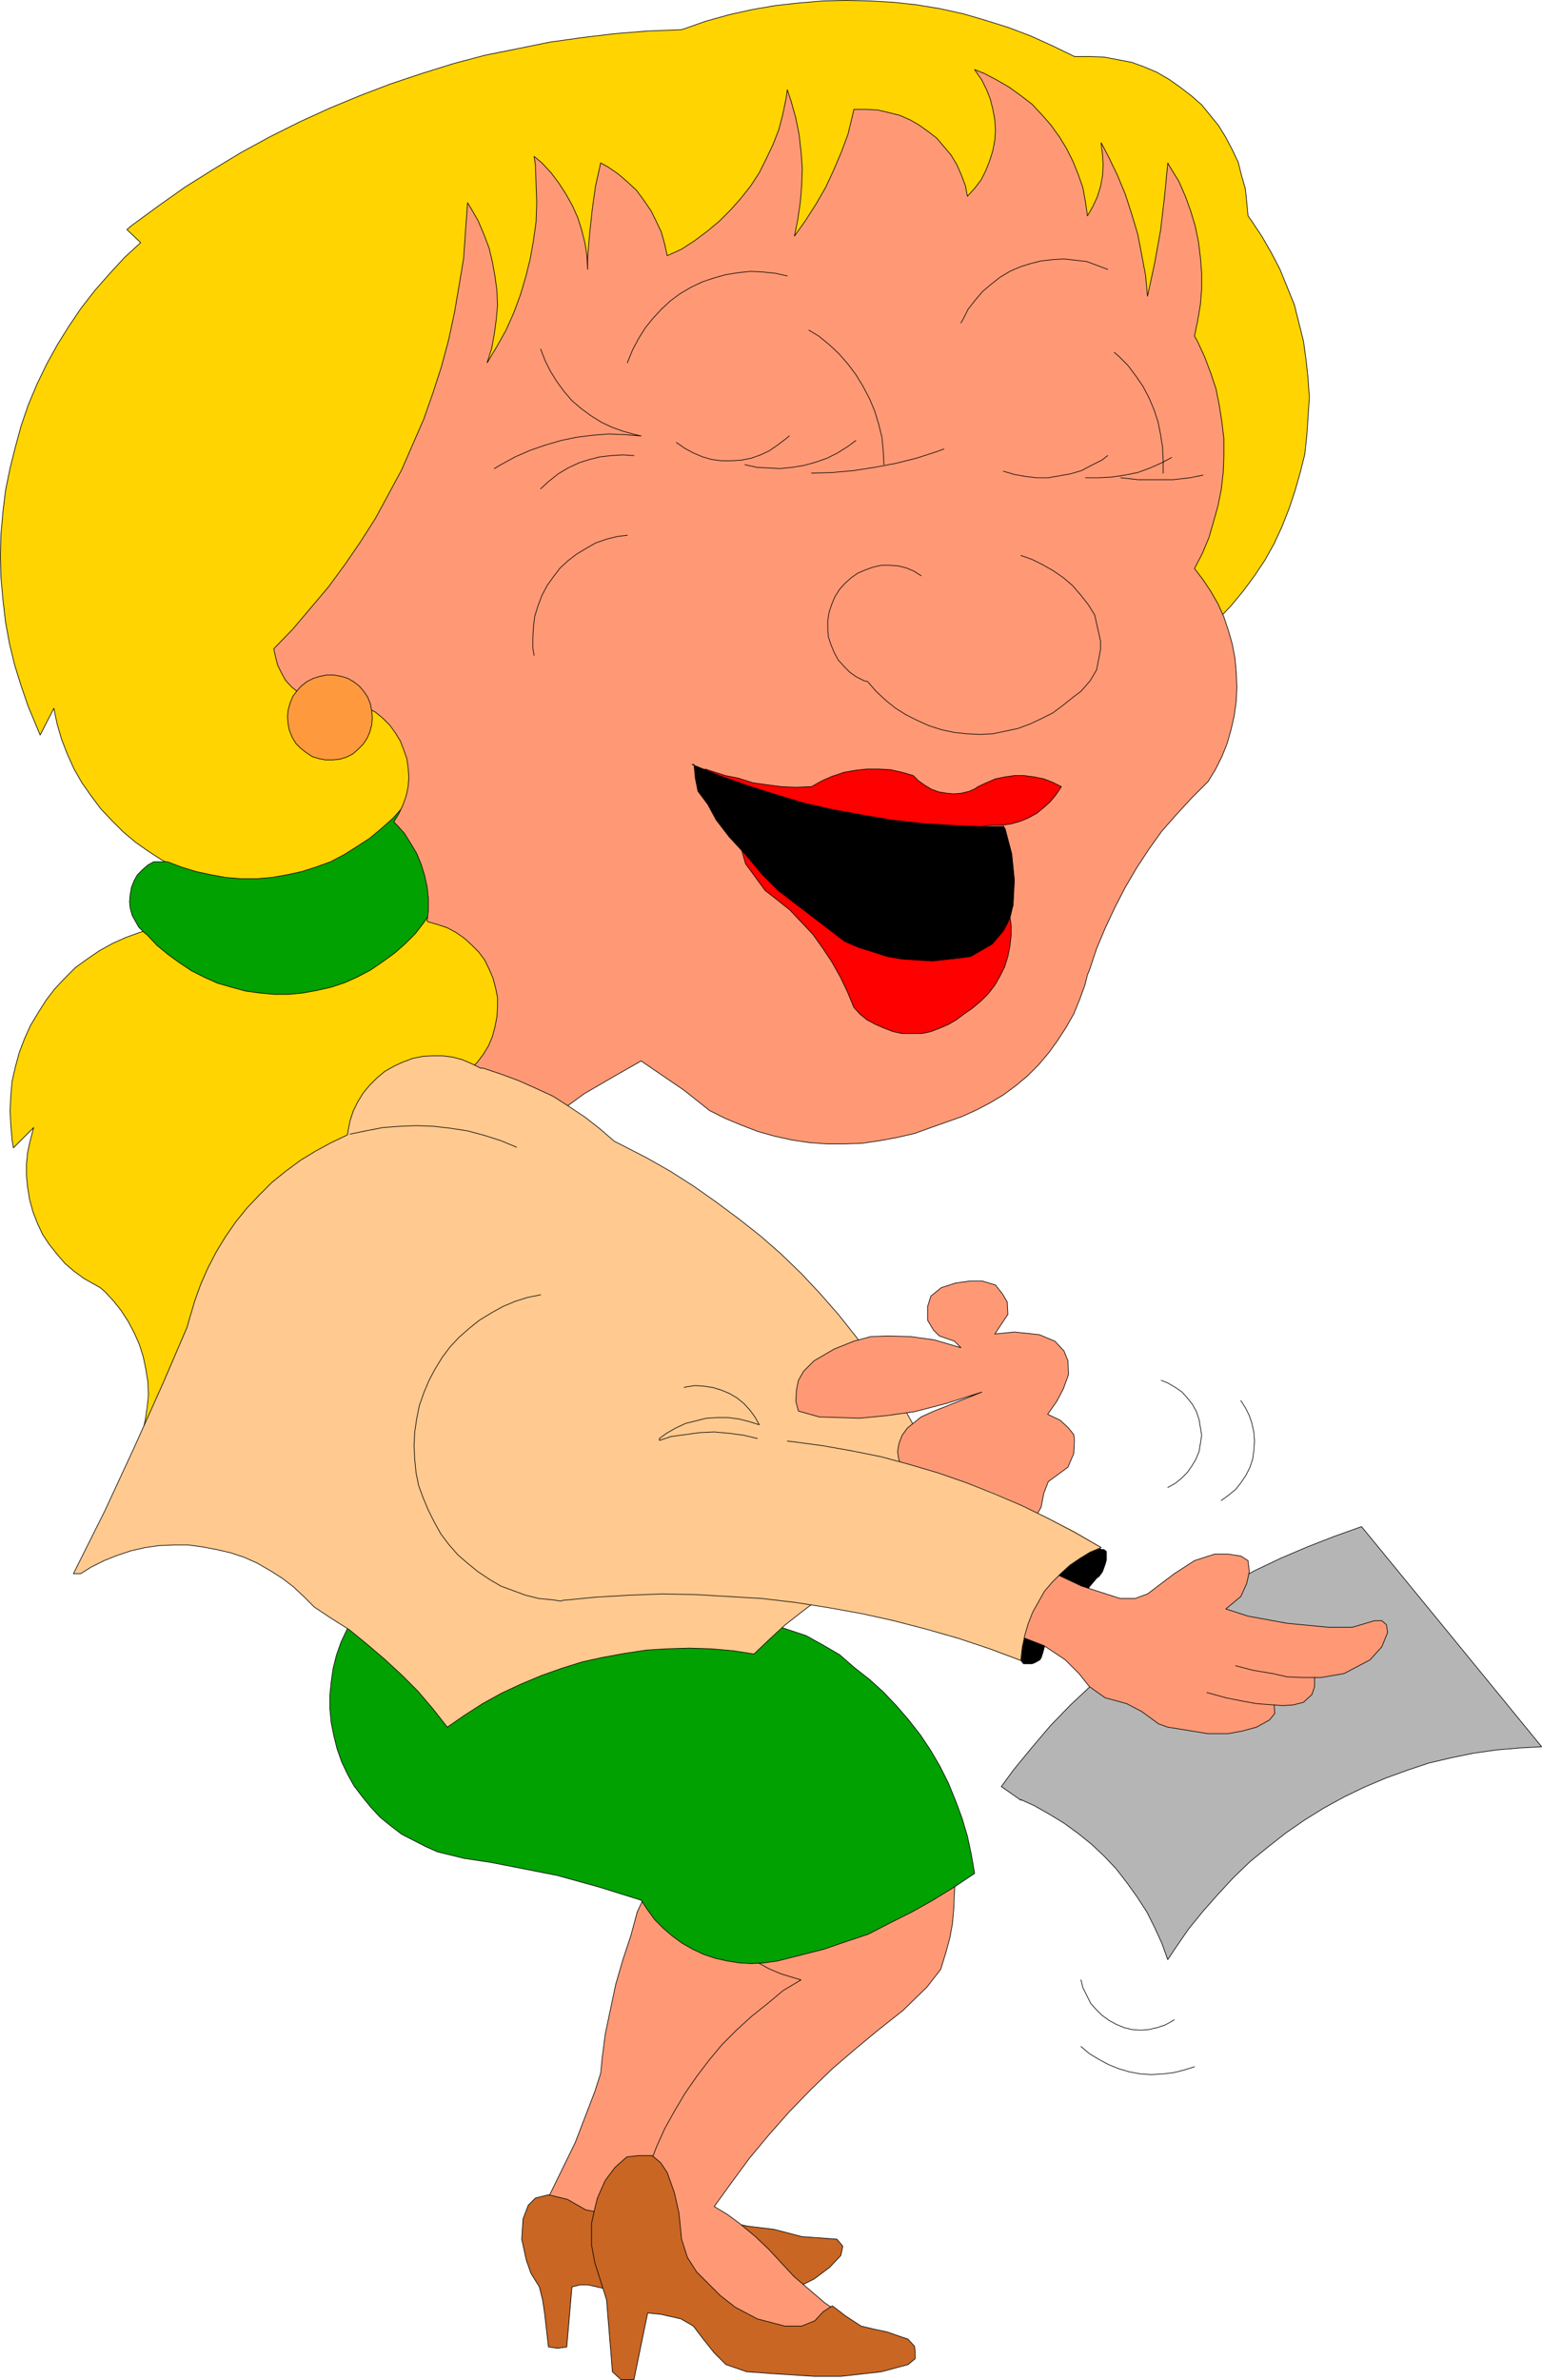 <?xml version="1.0" encoding="UTF-8" standalone="no"?>
<svg
   version="1.0"
   width="101.012mm"
   height="155.797mm"
   id="svg57"
   sodipodi:docname="Laughing 1.wmf"
   xmlns:inkscape="http://www.inkscape.org/namespaces/inkscape"
   xmlns:sodipodi="http://sodipodi.sourceforge.net/DTD/sodipodi-0.dtd"
   xmlns="http://www.w3.org/2000/svg"
   xmlns:svg="http://www.w3.org/2000/svg">
  <sodipodi:namedview
     id="namedview57"
     pagecolor="#ffffff"
     bordercolor="#000000"
     borderopacity="0.25"
     inkscape:showpageshadow="2"
     inkscape:pageopacity="0.0"
     inkscape:pagecheckerboard="0"
     inkscape:deskcolor="#d1d1d1"
     inkscape:document-units="mm" />
  <defs
     id="defs1">
    <pattern
       id="WMFhbasepattern"
       patternUnits="userSpaceOnUse"
       width="6"
       height="6"
       x="0"
       y="0" />
  </defs>
  <path
     style="fill:#ffd400;fill-opacity:1;fill-rule:evenodd;stroke:none"
     d="m 48.065,349.926 67.695,-74.17 64.464,-93.884 110.51,-19.714 3.878,-2.747 3.554,-3.07 3.393,-3.07 3.231,-3.393 3.07,-3.717 2.747,-3.717 2.585,-3.878 2.262,-4.04 1.939,-4.201 1.777,-4.525 1.454,-4.363 1.293,-4.525 1.131,-4.525 0.485,-4.525 0.323,-4.686 0.323,-4.848 -0.323,-4.686 -0.485,-4.525 -0.646,-4.686 -1.131,-4.525 -1.131,-4.525 -1.777,-4.363 -1.777,-4.363 -2.1,-4.04 -2.423,-4.201 -2.585,-3.878 -0.808,-1.131 -0.323,-3.393 -0.323,-3.232 -0.969,-3.393 -0.808,-3.232 -1.454,-3.07 -1.616,-3.07 -1.777,-2.909 -2.1,-2.585 -2.1,-2.585 -2.585,-2.262 -2.747,-2.101 -2.747,-1.939 -3.07,-1.778 -3.07,-1.293 -3.07,-1.131 -3.393,-0.646 -3.393,-0.646 -3.393,-0.162 h -3.393 -0.646 L 260.684,11.392 255.352,8.968 249.859,6.868 244.204,5.09 238.711,3.474 l -5.816,-1.293 -5.816,-0.97 -5.816,-0.646 -5.816,-0.323 -5.978,-0.162 -5.816,0.162 -5.816,0.485 -5.816,0.646 -5.655,0.97 -5.816,1.293 -5.816,1.616 -5.493,1.939 -0.646,0.162 -8.24,0.323 -8.078,0.646 -8.078,0.97 -8.078,1.131 -7.917,1.616 -8.078,1.616 -7.917,2.101 -7.755,2.424 -7.755,2.585 -7.594,2.909 -7.432,3.07 -7.432,3.393 -7.432,3.717 -7.109,3.878 -6.947,4.201 -6.947,4.363 -6.624,4.686 -6.624,4.848 -1.131,0.97 3.393,3.232 -4.039,3.717 -3.716,4.04 -3.554,4.04 -3.393,4.363 -3.07,4.525 -2.908,4.686 -2.585,4.686 -2.423,5.009 -2.1,5.009 -1.777,5.171 -1.454,5.332 -1.293,5.171 -1.131,5.494 -0.646,5.332 -0.485,5.494 -0.162,5.333 0.162,5.494 0.485,5.494 0.646,5.494 0.969,5.333 1.293,5.333 1.616,5.171 1.777,5.171 2.1,5.009 0.808,1.939 3.393,-6.625 0.808,3.878 1.131,3.878 1.454,3.717 1.616,3.555 1.939,3.393 2.262,3.232 2.423,3.232 2.747,2.909 2.747,2.747 3.07,2.585 3.231,2.262 3.231,2.101 3.554,1.939 3.716,1.454 0.808,0.323 -10.017,13.25 -3.393,0.97 -3.554,1.293 -3.231,1.454 -3.231,1.778 -3.07,2.101 -2.908,2.101 -2.585,2.585 -2.585,2.747 -2.1,2.747 -1.939,3.07 -1.939,3.232 -1.454,3.232 -1.293,3.393 -0.969,3.555 -0.808,3.555 -0.323,3.555 -0.162,3.717 0.162,3.555 0.323,3.717 0.323,1.939 5.008,-5.009 -0.808,3.07 -0.646,2.909 -0.323,2.909 v 3.07 l 0.323,3.07 0.485,2.909 0.808,2.909 1.131,2.909 1.293,2.747 1.616,2.424 1.939,2.424 1.939,2.262 2.262,1.939 2.423,1.778 2.585,1.454 1.454,0.808 1.131,0.97 2.1,2.262 1.939,2.424 1.777,2.747 1.454,2.747 1.293,2.909 0.969,3.07 0.646,3.07 0.485,3.07 0.162,3.232 -0.323,3.07 -0.485,3.232 -0.646,2.909 -1.131,3.07 -1.131,2.909 -1.616,2.747 z"
     id="path1" />
  <path
     style="fill:none;stroke:#000000;stroke-width:0.162px;stroke-linecap:round;stroke-linejoin:round;stroke-miterlimit:4;stroke-dasharray:none;stroke-opacity:1"
     d="m 48.065,349.926 67.695,-74.17 64.464,-93.884 110.51,-19.714 3.878,-2.747 3.554,-3.07 3.393,-3.07 3.231,-3.393 3.07,-3.717 2.747,-3.717 2.585,-3.878 2.262,-4.04 1.939,-4.201 1.777,-4.525 1.454,-4.363 1.293,-4.525 1.131,-4.525 0.485,-4.525 0.323,-4.686 0.323,-4.848 -0.323,-4.686 -0.485,-4.525 -0.646,-4.686 -1.131,-4.525 -1.131,-4.525 -1.777,-4.363 -1.777,-4.363 -2.1,-4.04 -2.423,-4.201 -2.585,-3.878 -0.808,-1.131 -0.323,-3.393 -0.323,-3.232 -0.969,-3.393 -0.808,-3.232 -1.454,-3.07 -1.616,-3.07 -1.777,-2.909 -2.1,-2.585 -2.1,-2.585 -2.585,-2.262 -2.747,-2.101 -2.747,-1.939 -3.07,-1.778 -3.07,-1.293 -3.07,-1.131 -3.393,-0.646 -3.393,-0.646 -3.393,-0.162 h -3.393 -0.646 L 260.684,11.392 255.352,8.968 249.859,6.868 244.204,5.09 238.711,3.474 l -5.816,-1.293 -5.816,-0.97 -5.816,-0.646 -5.816,-0.323 -5.978,-0.162 -5.816,0.162 -5.816,0.485 -5.816,0.646 -5.655,0.97 -5.816,1.293 -5.816,1.616 -5.493,1.939 -0.646,0.162 -8.24,0.323 -8.078,0.646 -8.078,0.97 -8.078,1.131 -7.917,1.616 -8.078,1.616 -7.917,2.101 -7.755,2.424 -7.755,2.585 -7.594,2.909 -7.432,3.07 -7.432,3.393 -7.432,3.717 -7.109,3.878 -6.947,4.201 -6.947,4.363 -6.624,4.686 -6.624,4.848 -1.131,0.97 3.393,3.232 -4.039,3.717 -3.716,4.04 -3.554,4.04 -3.393,4.363 -3.07,4.525 -2.908,4.686 -2.585,4.686 -2.423,5.009 -2.1,5.009 -1.777,5.171 -1.454,5.332 -1.293,5.171 -1.131,5.494 -0.646,5.332 -0.485,5.494 -0.162,5.333 0.162,5.494 0.485,5.494 0.646,5.494 0.969,5.333 1.293,5.333 1.616,5.171 1.777,5.171 2.1,5.009 0.808,1.939 3.393,-6.625 0.808,3.878 1.131,3.878 1.454,3.717 1.616,3.555 1.939,3.393 2.262,3.232 2.423,3.232 2.747,2.909 2.747,2.747 3.07,2.585 3.231,2.262 3.231,2.101 3.554,1.939 3.716,1.454 0.808,0.323 -10.017,13.25 -3.393,0.97 -3.554,1.293 -3.231,1.454 -3.231,1.778 -3.07,2.101 -2.908,2.101 -2.585,2.585 -2.585,2.747 -2.1,2.747 -1.939,3.07 -1.939,3.232 -1.454,3.232 -1.293,3.393 -0.969,3.555 -0.808,3.555 -0.323,3.555 -0.162,3.717 0.162,3.555 0.323,3.717 0.323,1.939 5.008,-5.009 -0.808,3.07 -0.646,2.909 -0.323,2.909 v 3.07 l 0.323,3.07 0.485,2.909 0.808,2.909 1.131,2.909 1.293,2.747 1.616,2.424 1.939,2.424 1.939,2.262 2.262,1.939 2.423,1.778 2.585,1.454 1.454,0.808 1.131,0.97 2.1,2.262 1.939,2.424 1.777,2.747 1.454,2.747 1.293,2.909 0.969,3.07 0.646,3.07 0.485,3.07 0.162,3.232 -0.323,3.07 -0.485,3.232 -0.646,2.909 -1.131,3.07 -1.131,2.909 -1.616,2.747 16.641,-13.089 v 0"
     id="path2" />
  <path
     style="fill:#00a100;fill-opacity:1;fill-rule:evenodd;stroke:none"
     d="m 109.137,221.461 -0.485,0.646 -1.616,3.07 -2.1,3.07 -2.1,2.747 -2.585,2.585 -2.585,2.262 -2.908,2.101 -3.07,2.101 -3.07,1.616 -3.231,1.454 -3.393,1.131 -3.554,0.808 -3.554,0.646 -3.393,0.323 h -3.554 l -3.554,-0.323 -3.554,-0.485 -3.554,-0.97 -3.393,-0.97 -3.231,-1.454 -3.231,-1.616 -2.908,-1.939 -2.908,-2.101 -2.747,-2.262 -2.423,-2.585 -0.808,-0.646 -1.293,-1.293 -0.808,-1.454 -0.808,-1.454 -0.485,-1.778 -0.162,-1.616 0.162,-1.778 0.323,-1.778 0.646,-1.616 0.808,-1.454 1.293,-1.293 1.293,-1.131 1.454,-0.808 h 3.393 l 3.393,1.293 3.716,1.131 3.716,0.808 3.554,0.646 3.878,0.323 h 3.878 l 3.716,-0.323 3.716,-0.646 3.716,-0.808 3.554,-1.131 3.554,-1.293 3.393,-1.778 3.07,-1.939 3.231,-2.101 2.908,-2.424 2.908,-2.585 2.423,-2.747 2.423,-3.07 1.939,-3.232 5.008,28.117 z"
     id="path3" />
  <path
     style="fill:none;stroke:#000000;stroke-width:0.162px;stroke-linecap:round;stroke-linejoin:round;stroke-miterlimit:4;stroke-dasharray:none;stroke-opacity:1"
     d="m 109.137,221.461 -0.485,0.646 -1.616,3.07 -2.1,3.07 -2.1,2.747 -2.585,2.585 -2.585,2.262 -2.908,2.101 -3.07,2.101 -3.07,1.616 -3.231,1.454 -3.393,1.131 -3.554,0.808 -3.554,0.646 -3.393,0.323 h -3.554 l -3.554,-0.323 -3.554,-0.485 -3.554,-0.97 -3.393,-0.97 -3.231,-1.454 -3.231,-1.616 -2.908,-1.939 -2.908,-2.101 -2.747,-2.262 -2.423,-2.585 -0.808,-0.646 -1.293,-1.293 -0.808,-1.454 -0.808,-1.454 -0.485,-1.778 -0.162,-1.616 0.162,-1.778 0.323,-1.778 0.646,-1.616 0.808,-1.454 1.293,-1.293 1.293,-1.131 1.454,-0.808 h 3.393 l 3.393,1.293 3.716,1.131 3.716,0.808 3.554,0.646 3.878,0.323 h 3.878 l 3.716,-0.323 3.716,-0.646 3.716,-0.808 3.554,-1.131 3.554,-1.293 3.393,-1.778 3.07,-1.939 3.231,-2.101 2.908,-2.424 2.908,-2.585 2.423,-2.747 2.423,-3.07 1.939,-3.232 5.008,28.117 v 0"
     id="path4" />
  <path
     style="fill:#ff9975;fill-opacity:1;fill-rule:evenodd;stroke:none"
     d="m 128.847,280.765 8.078,-4.525 7.755,-5.656 8.078,-4.686 5.978,-3.393 10.663,7.272 6.301,5.009 3.878,1.939 3.878,1.616 4.201,1.616 4.039,1.131 4.362,0.97 4.362,0.646 4.362,0.323 h 4.362 l 4.362,-0.162 4.362,-0.646 4.362,-0.808 4.201,-0.97 4.039,-1.454 7.755,-2.747 3.554,-1.616 3.393,-1.778 3.231,-1.939 3.07,-2.262 2.908,-2.424 2.747,-2.747 2.585,-3.07 2.1,-2.909 2.1,-3.232 1.939,-3.393 1.454,-3.555 1.293,-3.555 0.646,-2.585 0.485,-1.131 1.777,-5.333 2.1,-5.009 2.423,-5.171 2.585,-5.009 2.747,-4.686 3.07,-4.686 3.231,-4.525 3.716,-4.201 3.716,-4.04 4.039,-4.04 1.777,-2.909 1.616,-3.232 1.293,-3.232 0.969,-3.393 0.808,-3.555 0.485,-3.555 0.162,-3.555 -0.162,-3.555 -0.323,-3.555 -0.646,-3.393 -0.969,-3.393 -1.131,-3.393 -1.454,-3.232 -1.777,-3.07 -1.939,-2.909 -2.1,-2.747 1.939,-3.717 1.616,-3.878 1.131,-3.878 1.131,-4.04 0.808,-4.04 0.485,-4.201 0.162,-4.201 v -4.201 l -0.485,-4.04 -0.646,-4.201 -0.808,-4.04 -1.293,-3.878 -1.454,-3.878 -1.777,-3.878 -0.808,-1.454 0.808,-3.878 0.646,-3.878 0.323,-3.878 v -3.878 l -0.323,-4.04 -0.485,-3.878 -0.808,-3.878 -1.131,-3.717 -1.293,-3.555 -1.616,-3.717 -2.1,-3.393 -0.646,-1.131 v 0.162 l -0.808,8.241 -0.969,8.241 -1.454,8.08 -1.777,8.241 -0.485,-5.171 -0.969,-5.171 -0.969,-5.009 -1.454,-4.848 -1.616,-5.009 -1.939,-4.686 -2.262,-4.686 -1.777,-3.393 v 0.323 l 0.323,2.585 0.162,2.585 -0.162,2.747 -0.485,2.585 -0.808,2.585 -1.131,2.424 -1.293,2.262 -0.485,-3.393 -0.646,-3.555 -1.131,-3.232 -1.293,-3.232 -1.616,-3.232 -1.777,-2.909 -2.1,-2.909 -2.262,-2.585 -2.423,-2.585 -2.747,-2.101 -2.908,-2.101 -3.07,-1.778 -3.07,-1.616 -2.423,-0.97 0.323,0.485 1.454,2.101 1.131,2.262 0.969,2.424 0.646,2.585 0.485,2.585 0.162,2.585 -0.162,2.424 -0.485,2.585 -0.808,2.585 -0.969,2.424 -1.131,2.262 -1.616,2.101 -1.777,1.939 -0.485,-2.585 -0.969,-2.585 -1.131,-2.585 -1.454,-2.424 -1.777,-2.101 -1.777,-2.101 -2.1,-1.616 -2.262,-1.616 -2.262,-1.293 -2.585,-1.131 -2.585,-0.646 -2.747,-0.646 -2.747,-0.162 h -2.747 -0.485 l -0.323,1.454 -1.131,4.686 -1.616,4.363 -1.939,4.525 -1.939,4.201 -2.423,4.201 -2.585,4.04 -2.747,3.878 0.808,-4.04 0.646,-4.363 0.323,-4.04 0.162,-4.363 -0.323,-4.201 -0.485,-4.201 -0.808,-4.04 -1.131,-4.04 -0.969,-2.909 -0.323,2.262 -0.808,3.878 -0.969,3.717 -1.454,3.717 -1.616,3.393 -1.777,3.555 -2.1,3.232 -2.423,3.07 -2.585,2.909 -2.747,2.747 -2.908,2.424 -3.231,2.424 -3.231,2.101 -3.554,1.616 -0.646,-2.909 -0.808,-2.909 -1.293,-2.747 -1.293,-2.585 -1.777,-2.585 -1.777,-2.424 -2.262,-2.101 -2.262,-1.939 -2.585,-1.778 -1.777,-0.97 -1.293,5.817 -0.808,5.817 -0.646,5.979 -0.485,5.979 v 2.747 l -0.162,-3.393 -0.485,-3.07 -0.808,-3.232 -0.969,-3.07 -1.293,-2.909 -1.616,-2.909 -1.777,-2.747 -1.939,-2.585 -2.262,-2.424 -1.939,-1.616 0.323,2.101 0.162,4.686 0.162,4.686 -0.162,4.686 -0.646,4.686 -0.808,4.525 -1.131,4.525 -1.293,4.363 -1.616,4.363 -1.939,4.363 -2.262,4.04 -2.423,4.04 1.131,-3.555 0.646,-3.555 0.485,-3.555 0.323,-3.555 -0.162,-3.717 -0.485,-3.555 -0.646,-3.555 -0.808,-3.393 -1.293,-3.393 -1.454,-3.393 -1.777,-3.07 -0.808,-1.293 v 0.162 l -0.485,6.625 -0.485,6.948 -1.131,6.787 -1.131,6.625 -1.454,6.787 -1.777,6.625 -2.1,6.464 -2.262,6.464 -2.747,6.302 -2.747,6.302 -3.231,5.979 -3.231,5.979 -3.716,5.817 -3.878,5.656 -4.039,5.494 -4.362,5.171 -4.524,5.333 -4.685,4.848 0.485,2.101 0.485,1.939 0.969,1.939 0.969,1.778 1.454,1.616 1.616,1.293 1.777,1.131 1.777,0.97 2.1,0.646 1.939,0.323 h 2.262 2.1 l 1.939,-0.646 1.131,0.485 2.1,0.97 2.1,1.131 1.777,1.454 1.777,1.778 1.293,1.778 1.293,2.101 0.808,2.101 0.808,2.262 0.323,2.262 0.162,2.424 -0.162,2.262 -0.485,2.262 -0.808,2.262 -0.969,2.101 -1.293,2.101 0.808,0.808 1.777,1.939 1.616,2.585 1.454,2.424 1.131,2.747 0.808,2.585 0.646,2.909 0.323,2.909 v 2.909 l -0.323,2.747 0.323,0.162 2.262,0.646 2.423,0.808 2.1,1.131 2.1,1.454 1.777,1.616 1.777,1.778 1.454,1.939 1.131,2.262 0.969,2.262 0.646,2.424 0.485,2.424 v 2.424 l -0.162,2.424 -0.485,2.424 -0.646,2.424 -0.969,2.262 -1.293,2.101 -1.454,1.939 -1.777,1.778 -1.939,1.616 -2.1,1.454 16.641,13.089 v 0 z"
     id="path5" />
  <path
     style="fill:none;stroke:#000000;stroke-width:0.162px;stroke-linecap:round;stroke-linejoin:round;stroke-miterlimit:4;stroke-dasharray:none;stroke-opacity:1"
     d="m 128.847,280.765 8.078,-4.525 7.755,-5.656 8.078,-4.686 5.978,-3.393 10.663,7.272 6.301,5.009 3.878,1.939 3.878,1.616 4.201,1.616 4.039,1.131 4.362,0.97 4.362,0.646 4.362,0.323 h 4.362 l 4.362,-0.162 4.362,-0.646 4.362,-0.808 4.201,-0.97 4.039,-1.454 7.755,-2.747 3.554,-1.616 3.393,-1.778 3.231,-1.939 3.07,-2.262 2.908,-2.424 2.747,-2.747 2.585,-3.07 2.1,-2.909 2.1,-3.232 1.939,-3.393 1.454,-3.555 1.293,-3.555 0.646,-2.585 0.485,-1.131 1.777,-5.333 2.1,-5.009 2.423,-5.171 2.585,-5.009 2.747,-4.686 3.07,-4.686 3.231,-4.525 3.716,-4.201 3.716,-4.04 4.039,-4.04 1.777,-2.909 1.616,-3.232 1.293,-3.232 0.969,-3.393 0.808,-3.555 0.485,-3.555 0.162,-3.555 -0.162,-3.555 -0.323,-3.555 -0.646,-3.393 -0.969,-3.393 -1.131,-3.393 -1.454,-3.232 -1.777,-3.07 -1.939,-2.909 -2.1,-2.747 1.939,-3.717 1.616,-3.878 1.131,-3.878 1.131,-4.04 0.808,-4.04 0.485,-4.201 0.162,-4.201 v -4.201 l -0.485,-4.04 -0.646,-4.201 -0.808,-4.04 -1.293,-3.878 -1.454,-3.878 -1.777,-3.878 -0.808,-1.454 0.808,-3.878 0.646,-3.878 0.323,-3.878 v -3.878 l -0.323,-4.04 -0.485,-3.878 -0.808,-3.878 -1.131,-3.717 -1.293,-3.555 -1.616,-3.717 -2.1,-3.393 -0.646,-1.131 v 0.162 l -0.808,8.241 -0.969,8.241 -1.454,8.08 -1.777,8.241 -0.485,-5.171 -0.969,-5.171 -0.969,-5.009 -1.454,-4.848 -1.616,-5.009 -1.939,-4.686 -2.262,-4.686 -1.777,-3.393 v 0.323 l 0.323,2.585 0.162,2.585 -0.162,2.747 -0.485,2.585 -0.808,2.585 -1.131,2.424 -1.293,2.262 -0.485,-3.393 -0.646,-3.555 -1.131,-3.232 -1.293,-3.232 -1.616,-3.232 -1.777,-2.909 -2.1,-2.909 -2.262,-2.585 -2.423,-2.585 -2.747,-2.101 -2.908,-2.101 -3.07,-1.778 -3.07,-1.616 -2.423,-0.97 0.323,0.485 1.454,2.101 1.131,2.262 0.969,2.424 0.646,2.585 0.485,2.585 0.162,2.585 -0.162,2.424 -0.485,2.585 -0.808,2.585 -0.969,2.424 -1.131,2.262 -1.616,2.101 -1.777,1.939 -0.485,-2.585 -0.969,-2.585 -1.131,-2.585 -1.454,-2.424 -1.777,-2.101 -1.777,-2.101 -2.1,-1.616 -2.262,-1.616 -2.262,-1.293 -2.585,-1.131 -2.585,-0.646 -2.747,-0.646 -2.747,-0.162 h -2.747 -0.485 l -0.323,1.454 -1.131,4.686 -1.616,4.363 -1.939,4.525 -1.939,4.201 -2.423,4.201 -2.585,4.04 -2.747,3.878 0.808,-4.04 0.646,-4.363 0.323,-4.04 0.162,-4.363 -0.323,-4.201 -0.485,-4.201 -0.808,-4.04 -1.131,-4.04 -0.969,-2.909 -0.323,2.262 -0.808,3.878 -0.969,3.717 -1.454,3.717 -1.616,3.393 -1.777,3.555 -2.1,3.232 -2.423,3.07 -2.585,2.909 -2.747,2.747 -2.908,2.424 -3.231,2.424 -3.231,2.101 -3.554,1.616 -0.646,-2.909 -0.808,-2.909 -1.293,-2.747 -1.293,-2.585 -1.777,-2.585 -1.777,-2.424 -2.262,-2.101 -2.262,-1.939 -2.585,-1.778 -1.777,-0.97 -1.293,5.817 -0.808,5.817 -0.646,5.979 -0.485,5.979 v 2.747 l -0.162,-3.393 -0.485,-3.07 -0.808,-3.232 -0.969,-3.07 -1.293,-2.909 -1.616,-2.909 -1.777,-2.747 -1.939,-2.585 -2.262,-2.424 -1.939,-1.616 0.323,2.101 0.162,4.686 0.162,4.686 -0.162,4.686 -0.646,4.686 -0.808,4.525 -1.131,4.525 -1.293,4.363 -1.616,4.363 -1.939,4.363 -2.262,4.04 -2.423,4.04 1.131,-3.555 0.646,-3.555 0.485,-3.555 0.323,-3.555 -0.162,-3.717 -0.485,-3.555 -0.646,-3.555 -0.808,-3.393 -1.293,-3.393 -1.454,-3.393 -1.777,-3.07 -0.808,-1.293 v 0.162 l -0.485,6.625 -0.485,6.948 -1.131,6.787 -1.131,6.625 -1.454,6.787 -1.777,6.625 -2.1,6.464 -2.262,6.464 -2.747,6.302 -2.747,6.302 -3.231,5.979 -3.231,5.979 -3.716,5.817 -3.878,5.656 -4.039,5.494 -4.362,5.171 -4.524,5.333 -4.685,4.848 0.485,2.101 0.485,1.939 0.969,1.939 0.969,1.778 1.454,1.616 1.616,1.293 1.777,1.131 1.777,0.97 2.1,0.646 1.939,0.323 h 2.262 2.1 l 1.939,-0.646 1.131,0.485 2.1,0.97 2.1,1.131 1.777,1.454 1.777,1.778 1.293,1.778 1.293,2.101 0.808,2.101 0.808,2.262 0.323,2.262 0.162,2.424 -0.162,2.262 -0.485,2.262 -0.808,2.262 -0.969,2.101 -1.293,2.101 0.808,0.808 1.777,1.939 1.616,2.585 1.454,2.424 1.131,2.747 0.808,2.585 0.646,2.909 0.323,2.909 v 2.909 l -0.323,2.747 0.323,0.162 2.262,0.646 2.423,0.808 2.1,1.131 2.1,1.454 1.777,1.616 1.777,1.778 1.454,1.939 1.131,2.262 0.969,2.262 0.646,2.424 0.485,2.424 v 2.424 l -0.162,2.424 -0.485,2.424 -0.646,2.424 -0.969,2.262 -1.293,2.101 -1.454,1.939 -1.777,1.778 -1.939,1.616 -2.1,1.454 16.641,13.089 v 0"
     id="path6" />
  <path
     style="fill:#ff993d;fill-opacity:1;fill-rule:evenodd;stroke:none"
     d="m 92.172,177.508 -0.162,-1.778 -0.323,-1.616 -0.646,-1.616 -0.969,-1.454 -1.131,-1.293 -1.454,-1.131 -1.454,-0.808 -1.616,-0.485 -1.777,-0.323 h -1.777 l -1.616,0.323 -1.616,0.485 -1.616,0.808 -1.454,1.131 -1.131,1.293 -0.969,1.293 -0.646,1.616 -0.485,1.778 -0.162,1.616 0.162,1.778 0.323,1.616 0.646,1.616 0.969,1.616 1.131,1.131 1.454,1.131 1.454,0.97 1.616,0.485 1.616,0.323 h 1.939 l 1.616,-0.162 1.616,-0.485 1.616,-0.808 1.293,-1.131 1.293,-1.293 0.969,-1.454 0.646,-1.454 0.485,-1.778 0.162,-1.778 v -0.162 z"
     id="path7" />
  <path
     style="fill:none;stroke:#000000;stroke-width:0.162px;stroke-linecap:round;stroke-linejoin:round;stroke-miterlimit:4;stroke-dasharray:none;stroke-opacity:1"
     d="m 92.172,177.508 -0.162,-1.778 -0.323,-1.616 -0.646,-1.616 -0.969,-1.454 -1.131,-1.293 -1.454,-1.131 -1.454,-0.808 -1.616,-0.485 -1.777,-0.323 h -1.777 l -1.616,0.323 -1.616,0.485 -1.616,0.808 -1.454,1.131 -1.131,1.293 -0.969,1.293 -0.646,1.616 -0.485,1.778 -0.162,1.616 0.162,1.778 0.323,1.616 0.646,1.616 0.969,1.616 1.131,1.131 1.454,1.131 1.454,0.97 1.616,0.485 1.616,0.323 h 1.939 l 1.616,-0.162 1.616,-0.485 1.616,-0.808 1.293,-1.131 1.293,-1.293 0.969,-1.454 0.646,-1.454 0.485,-1.778 0.162,-1.778 v -0.162 0"
     id="path8" />
  <path
     style="fill:#b5b5b5;fill-opacity:1;fill-rule:evenodd;stroke:none"
     d="m 252.767,445.264 3.231,1.454 3.716,2.101 3.716,2.262 3.554,2.585 3.393,2.747 3.07,2.909 2.908,3.07 2.747,3.555 2.423,3.393 2.423,3.717 1.939,3.878 1.777,3.878 1.454,4.04 1.939,-2.909 3.231,-4.686 3.554,-4.363 3.716,-4.201 3.878,-4.201 4.039,-3.878 4.362,-3.555 4.524,-3.555 4.685,-3.232 4.685,-2.909 5.008,-2.747 5.008,-2.424 5.332,-2.262 5.332,-1.939 5.332,-1.778 5.493,-1.293 5.493,-1.131 5.655,-0.808 5.655,-0.485 5.655,-0.323 -24.719,-30.218 -19.872,-24.239 -6.786,2.424 -6.624,2.585 -6.463,2.747 -6.463,3.07 -6.301,3.393 -6.139,3.555 -5.978,3.878 -5.816,3.878 -5.655,4.363 -5.493,4.686 -5.17,4.686 -5.17,4.848 -5.008,5.171 -4.524,5.333 -4.524,5.494 -3.07,4.201 4.847,3.393 v 0 z"
     id="path9" />
  <path
     style="fill:none;stroke:#000000;stroke-width:0.162px;stroke-linecap:round;stroke-linejoin:round;stroke-miterlimit:4;stroke-dasharray:none;stroke-opacity:1"
     d="m 252.767,445.264 3.231,1.454 3.716,2.101 3.716,2.262 3.554,2.585 3.393,2.747 3.07,2.909 2.908,3.07 2.747,3.555 2.423,3.393 2.423,3.717 1.939,3.878 1.777,3.878 1.454,4.04 1.939,-2.909 3.231,-4.686 3.554,-4.363 3.716,-4.201 3.878,-4.201 4.039,-3.878 4.362,-3.555 4.524,-3.555 4.685,-3.232 4.685,-2.909 5.008,-2.747 5.008,-2.424 5.332,-2.262 5.332,-1.939 5.332,-1.778 5.493,-1.293 5.493,-1.131 5.655,-0.808 5.655,-0.485 5.655,-0.323 -24.719,-30.218 -19.872,-24.239 -6.786,2.424 -6.624,2.585 -6.463,2.747 -6.463,3.07 -6.301,3.393 -6.139,3.555 -5.978,3.878 -5.816,3.878 -5.655,4.363 -5.493,4.686 -5.17,4.686 -5.17,4.848 -5.008,5.171 -4.524,5.333 -4.524,5.494 -3.07,4.201 4.847,3.393 v 0"
     id="path10" />
  <path
     style="fill:#000000;fill-opacity:1;fill-rule:evenodd;stroke:none"
     d="m 269.731,382.405 3.07,0.97 h 0.485 l 0.646,0.485 v 0.646 0.808 0.646 l -0.323,1.131 -0.646,1.778 -0.808,1.131 -0.646,0.485 -0.808,0.97 -0.969,1.131 -1.131,1.778 -0.808,3.555 -6.463,8.08 -1.777,0.485 -0.969,0.97 -0.162,0.646 -0.323,1.131 -0.323,0.97 -0.323,0.485 -1.131,0.646 -0.808,0.323 h -1.293 -0.808 l -0.646,-0.808 -0.485,-0.485 -0.646,-2.262 v -5.009 l 8.401,-13.735 3.231,-3.232 6.463,-3.717 z"
     id="path11" />
  <path
     style="fill:none;stroke:#000000;stroke-width:0.162px;stroke-linecap:round;stroke-linejoin:round;stroke-miterlimit:4;stroke-dasharray:none;stroke-opacity:1"
     d="m 269.731,382.405 3.07,0.97 h 0.485 l 0.646,0.485 v 0.646 0.808 0.646 l -0.323,1.131 -0.646,1.778 -0.808,1.131 -0.646,0.485 -0.808,0.97 -0.969,1.131 -1.131,1.778 -0.808,3.555 -6.463,8.08 -1.777,0.485 -0.969,0.97 -0.162,0.646 -0.323,1.131 -0.323,0.97 -0.323,0.485 -1.131,0.646 -0.808,0.323 h -1.293 -0.808 l -0.646,-0.808 -0.485,-0.485 -0.646,-2.262 v -5.009 l 8.401,-13.735 3.231,-3.232 6.463,-3.717 v 0"
     id="path12" />
  <path
     style="fill:#ff9975;fill-opacity:1;fill-rule:evenodd;stroke:none"
     d="m 254.383,386.122 13.41,6.302 9.532,3.07 h 3.716 l 3.07,-1.131 6.624,-5.009 5.008,-3.232 5.008,-1.616 h 3.231 l 3.231,0.485 1.777,1.131 0.323,2.747 -0.646,2.909 -1.454,3.232 -3.716,3.07 5.493,1.778 9.694,1.778 10.179,0.97 h 5.978 l 5.493,-1.616 h 1.777 l 1.131,0.97 0.323,1.939 -1.454,3.555 -2.908,3.232 -6.463,3.393 -5.655,0.97 h -1.616 v 2.262 l -0.646,1.939 -2.1,1.939 -2.585,0.646 -2.585,0.162 -2.1,-0.162 0.162,2.101 -1.293,1.616 -3.231,1.778 -3.554,0.97 -3.554,0.646 h -4.847 l -10.017,-1.616 -2.262,-0.808 -4.201,-3.07 -3.716,-1.939 -5.332,-1.454 -3.878,-2.747 -2.585,-3.232 -3.393,-3.393 -5.332,-3.555 -10.502,-4.04 -6.624,-2.101 z"
     id="path13" />
  <path
     style="fill:none;stroke:#000000;stroke-width:0.162px;stroke-linecap:round;stroke-linejoin:round;stroke-miterlimit:4;stroke-dasharray:none;stroke-opacity:1"
     d="m 254.383,386.122 13.41,6.302 9.532,3.07 h 3.716 l 3.07,-1.131 6.624,-5.009 5.008,-3.232 5.008,-1.616 h 3.231 l 3.231,0.485 1.777,1.131 0.323,2.747 -0.646,2.909 -1.454,3.232 -3.716,3.07 5.493,1.778 9.694,1.778 10.179,0.97 h 5.978 l 5.493,-1.616 h 1.777 l 1.131,0.97 0.323,1.939 -1.454,3.555 -2.908,3.232 -6.463,3.393 -5.655,0.97 h -1.616 v 2.262 l -0.646,1.939 -2.1,1.939 -2.585,0.646 -2.585,0.162 -2.1,-0.162 0.162,2.101 -1.293,1.616 -3.231,1.778 -3.554,0.97 -3.554,0.646 h -4.847 l -10.017,-1.616 -2.262,-0.808 -4.201,-3.07 -3.716,-1.939 -5.332,-1.454 -3.878,-2.747 -2.585,-3.232 -3.393,-3.393 -5.332,-3.555 -10.502,-4.04 -6.624,-2.101 13.087,-14.866 v 0"
     id="path14" />
  <path
     style="fill:#ff9975;fill-opacity:1;fill-rule:evenodd;stroke:none"
     d="m 166.976,460.131 42.976,21.492 -13.248,21.492 -28.112,32.803 -11.633,21.33 -14.864,3.393 -11.471,-6.625 4.847,-9.695 6.947,-14.22 4.847,-12.604 1.454,-4.525 0.323,-3.393 0.808,-6.302 1.293,-6.14 1.293,-6.14 1.777,-6.14 1.939,-5.817 1.616,-5.979 2.585,-5.494 3.231,-5.656 3.393,-1.616 v 0 z"
     id="path15" />
  <path
     style="fill:none;stroke:#000000;stroke-width:0.162px;stroke-linecap:round;stroke-linejoin:round;stroke-miterlimit:4;stroke-dasharray:none;stroke-opacity:1"
     d="m 166.976,460.131 42.976,21.492 -13.248,21.492 -28.112,32.803 -11.633,21.33 -14.864,3.393 -11.471,-6.625 4.847,-9.695 6.947,-14.22 4.847,-12.604 1.454,-4.525 0.323,-3.393 0.808,-6.302 1.293,-6.14 1.293,-6.14 1.777,-6.14 1.939,-5.817 1.616,-5.979 2.585,-5.494 3.231,-5.656 3.393,-1.616 v 0"
     id="path16" />
  <path
     style="fill:#c96623;fill-opacity:1;fill-rule:evenodd;stroke:none"
     d="m 145.004,546.744 -4.524,-2.585 -4.685,-1.131 -3.231,0.808 -1.777,1.778 -1.293,3.393 -0.323,5.009 1.131,5.171 1.131,3.232 2.1,3.393 0.808,3.232 0.485,3.232 0.969,8.403 2.262,0.323 2.262,-0.323 1.293,-14.866 1.939,-0.485 H 145.65 l 6.301,1.454 6.139,-0.646 12.925,1.131 14.056,1.616 8.24,-1.616 4.362,-1.454 3.878,-1.939 3.878,-2.909 2.747,-2.909 0.485,-2.262 -0.485,-0.646 -0.969,-1.131 -8.724,-0.646 -6.786,-1.778 -6.624,-0.808 -6.786,-1.454 -8.401,2.262 -24.881,-4.848 z"
     id="path17" />
  <path
     style="fill:none;stroke:#000000;stroke-width:0.162px;stroke-linecap:round;stroke-linejoin:round;stroke-miterlimit:4;stroke-dasharray:none;stroke-opacity:1"
     d="m 145.004,546.744 -4.524,-2.585 -4.685,-1.131 -3.231,0.808 -1.777,1.778 -1.293,3.393 -0.323,5.009 1.131,5.171 1.131,3.232 2.1,3.393 0.808,3.232 0.485,3.232 0.969,8.403 2.262,0.323 2.262,-0.323 1.293,-14.866 1.939,-0.485 H 145.65 l 6.301,1.454 6.139,-0.646 12.925,1.131 14.056,1.616 8.24,-1.616 4.362,-1.454 3.878,-1.939 3.878,-2.909 2.747,-2.909 0.485,-2.262 -0.485,-0.646 -0.969,-1.131 -8.724,-0.646 -6.786,-1.778 -6.624,-0.808 -6.786,-1.454 -8.401,2.262 -24.881,-4.848 v 0"
     id="path18" />
  <path
     style="fill:#ff9975;fill-opacity:1;fill-rule:evenodd;stroke:none"
     d="m 173.601,471.765 1.777,2.747 1.939,2.585 2.262,2.424 2.423,2.262 2.747,1.939 2.747,1.778 2.908,1.616 3.07,1.293 3.231,0.97 1.616,0.485 -4.362,2.585 -3.878,3.232 -4.039,3.232 -3.716,3.393 -3.554,3.555 -3.231,3.878 -3.07,4.04 -2.908,4.201 -2.585,4.363 -2.423,4.363 -2.1,4.686 -1.777,4.686 -1.616,4.848 -0.323,1.616 v 5.009 l 1.616,9.695 16.48,16.482 24.719,6.787 6.624,-0.485 5.816,-3.717 -9.694,-6.464 -7.755,-6.625 -6.139,-6.625 -3.393,-3.232 -3.878,-3.232 -3.07,-2.262 -3.231,-1.939 4.201,-5.817 4.524,-6.14 4.847,-5.817 5.008,-5.656 5.17,-5.332 5.493,-5.333 5.655,-4.848 5.655,-4.686 6.139,-4.848 5.978,-5.817 3.393,-4.363 1.293,-4.201 0.969,-3.555 0.646,-3.555 0.323,-3.555 0.162,-3.717 0.162,-2.909 z"
     id="path19" />
  <path
     style="fill:none;stroke:#000000;stroke-width:0.162px;stroke-linecap:round;stroke-linejoin:round;stroke-miterlimit:4;stroke-dasharray:none;stroke-opacity:1"
     d="m 173.601,471.765 1.777,2.747 1.939,2.585 2.262,2.424 2.423,2.262 2.747,1.939 2.747,1.778 2.908,1.616 3.07,1.293 3.231,0.97 1.616,0.485 -4.362,2.585 -3.878,3.232 -4.039,3.232 -3.716,3.393 -3.554,3.555 -3.231,3.878 -3.07,4.04 -2.908,4.201 -2.585,4.363 -2.423,4.363 -2.1,4.686 -1.777,4.686 -1.616,4.848 -0.323,1.616 v 5.009 l 1.616,9.695 16.48,16.482 24.719,6.787 6.624,-0.485 5.816,-3.717 -9.694,-6.464 -7.755,-6.625 -6.139,-6.625 -3.393,-3.232 -3.878,-3.232 -3.07,-2.262 -3.231,-1.939 4.201,-5.817 4.524,-6.14 4.847,-5.817 5.008,-5.656 5.17,-5.332 5.493,-5.333 5.655,-4.848 5.655,-4.686 6.139,-4.848 5.978,-5.817 3.393,-4.363 1.293,-4.201 0.969,-3.555 0.646,-3.555 0.323,-3.555 0.162,-3.717 0.162,-2.909 -62.848,5.979 v 0"
     id="path20" />
  <path
     style="fill:#00a100;fill-opacity:1;fill-rule:evenodd;stroke:none"
     d="m 94.111,399.211 h 82.721 l 16.48,3.393 6.301,2.101 4.362,2.424 3.878,2.262 3.716,3.232 3.716,2.909 3.393,3.07 3.231,3.393 3.07,3.555 2.908,3.717 2.585,3.878 2.262,3.878 2.1,4.201 1.777,4.363 1.616,4.363 1.293,4.363 0.969,4.525 0.808,4.686 -0.485,0.323 -4.847,3.232 -5.008,3.07 -5.17,2.909 -5.17,2.585 -5.655,2.909 -5.332,1.778 -5.655,1.939 -11.471,2.909 -3.393,0.485 -3.07,0.162 -2.908,-0.162 -3.07,-0.485 -2.908,-0.646 -2.908,-0.97 -2.747,-1.293 -2.585,-1.454 -2.423,-1.778 -2.262,-1.939 -2.1,-2.101 -1.777,-2.424 -1.616,-2.424 -10.34,-3.232 -10.502,-2.909 -16.48,-3.232 -6.463,-0.97 -6.624,-1.616 -2.908,-1.293 -5.978,-3.07 -2.747,-2.101 -2.585,-2.101 -2.262,-2.424 -2.1,-2.585 -2.1,-2.747 -1.616,-2.909 -1.454,-3.07 -1.131,-3.232 -0.808,-3.232 -0.646,-3.232 -0.323,-3.393 v -3.393 l 0.323,-3.232 0.485,-3.393 0.808,-3.232 1.131,-3.232 1.454,-3.07 1.616,-2.909 1.777,-2.747 5.008,1.616 v 0 z"
     id="path21" />
  <path
     style="fill:none;stroke:#000000;stroke-width:0.162px;stroke-linecap:round;stroke-linejoin:round;stroke-miterlimit:4;stroke-dasharray:none;stroke-opacity:1"
     d="m 94.111,399.211 h 82.721 l 16.48,3.393 6.301,2.101 4.362,2.424 3.878,2.262 3.716,3.232 3.716,2.909 3.393,3.07 3.231,3.393 3.07,3.555 2.908,3.717 2.585,3.878 2.262,3.878 2.1,4.201 1.777,4.363 1.616,4.363 1.293,4.363 0.969,4.525 0.808,4.686 -0.485,0.323 -4.847,3.232 -5.008,3.07 -5.17,2.909 -5.17,2.585 -5.655,2.909 -5.332,1.778 -5.655,1.939 -11.471,2.909 -3.393,0.485 -3.07,0.162 -2.908,-0.162 -3.07,-0.485 -2.908,-0.646 -2.908,-0.97 -2.747,-1.293 -2.585,-1.454 -2.423,-1.778 -2.262,-1.939 -2.1,-2.101 -1.777,-2.424 -1.616,-2.424 -10.34,-3.232 -10.502,-2.909 -16.48,-3.232 -6.463,-0.97 -6.624,-1.616 -2.908,-1.293 -5.978,-3.07 -2.747,-2.101 -2.585,-2.101 -2.262,-2.424 -2.1,-2.585 -2.1,-2.747 -1.616,-2.909 -1.454,-3.07 -1.131,-3.232 -0.808,-3.232 -0.646,-3.232 -0.323,-3.393 v -3.393 l 0.323,-3.232 0.485,-3.393 0.808,-3.232 1.131,-3.232 1.454,-3.07 1.616,-2.909 1.777,-2.747 5.008,1.616 v 0"
     id="path22" />
  <path
     style="fill:#c96623;fill-opacity:1;fill-rule:evenodd;stroke:none"
     d="m 161.483,533.331 2.1,1.778 1.616,2.424 1.777,5.009 1.131,5.009 0.323,3.232 0.323,3.232 1.454,4.525 2.262,3.555 5.816,5.817 3.716,2.909 5.493,2.909 6.786,1.778 h 4.201 l 3.231,-1.293 2.1,-2.262 2.262,-1.454 3.393,2.585 3.716,2.424 3.393,0.808 3.07,0.646 3.231,1.131 1.939,0.646 1.616,1.778 0.162,1.616 v 1.454 l -1.777,1.454 -6.624,1.778 -10.017,1.131 h -6.463 l -10.017,-0.646 -6.786,-0.485 -5.17,-1.778 -2.908,-2.909 -2.585,-3.232 -2.585,-3.393 -3.07,-1.778 -5.008,-1.131 -3.231,-0.323 -3.393,16.482 h -3.231 l -2.1,-1.939 -1.454,-17.775 -1.616,-5.171 -1.293,-4.04 -0.808,-4.363 v -2.101 -3.232 l 0.808,-3.717 0.646,-2.585 1.131,-2.585 0.808,-1.778 2.423,-3.232 2.908,-2.585 2.908,-0.323 z"
     id="path23" />
  <path
     style="fill:none;stroke:#000000;stroke-width:0.162px;stroke-linecap:round;stroke-linejoin:round;stroke-miterlimit:4;stroke-dasharray:none;stroke-opacity:1"
     d="m 161.483,533.331 2.1,1.778 1.616,2.424 1.777,5.009 1.131,5.009 0.323,3.232 0.323,3.232 1.454,4.525 2.262,3.555 5.816,5.817 3.716,2.909 5.493,2.909 6.786,1.778 h 4.201 l 3.231,-1.293 2.1,-2.262 2.262,-1.454 3.393,2.585 3.716,2.424 3.393,0.808 3.07,0.646 3.231,1.131 1.939,0.646 1.616,1.778 0.162,1.616 v 1.454 l -1.777,1.454 -6.624,1.778 -10.017,1.131 h -6.463 l -10.017,-0.646 -6.786,-0.485 -5.17,-1.778 -2.908,-2.909 -2.585,-3.232 -2.585,-3.393 -3.07,-1.778 -5.008,-1.131 -3.231,-0.323 -3.393,16.482 h -3.231 l -2.1,-1.939 -1.454,-17.775 -1.616,-5.171 -1.293,-4.04 -0.808,-4.363 v -2.101 -3.232 l 0.808,-3.717 0.646,-2.585 1.131,-2.585 0.808,-1.778 2.423,-3.232 2.908,-2.585 2.908,-0.323 h 3.393 v 0"
     id="path24" />
  <path
     style="fill:#ffc98f;fill-opacity:1;fill-rule:evenodd;stroke:none"
     d="m 232.895,366.408 -2.747,-6.302 -3.231,-6.14 -3.393,-6.14 -3.554,-5.817 -3.878,-5.656 -4.039,-5.494 -4.362,-5.494 -4.524,-5.171 -4.685,-5.009 -5.008,-4.848 -5.17,-4.525 -5.332,-4.201 -5.655,-4.201 -5.493,-3.878 -5.816,-3.717 -5.978,-3.393 -6.301,-3.232 -1.616,-0.808 -3.554,-3.07 -3.716,-2.909 -3.878,-2.585 -4.039,-2.585 -4.201,-1.939 -4.362,-1.939 -4.362,-1.616 -4.362,-1.454 h -0.646 l -2.262,-1.131 -2.262,-0.97 -2.423,-0.646 -2.585,-0.323 h -2.423 l -2.423,0.162 -2.423,0.485 -2.585,0.97 -2.1,0.97 -2.262,1.293 -1.939,1.616 -1.777,1.778 -1.616,1.939 -1.293,2.101 -1.131,2.262 -0.808,2.424 -0.485,2.424 -0.162,1.131 -4.039,1.939 -3.878,2.101 -3.716,2.262 -3.716,2.747 -3.393,2.747 -3.07,3.07 -3.07,3.232 -2.747,3.393 -2.585,3.717 -2.262,3.717 -2.1,4.04 -1.777,4.04 -1.454,4.04 -1.293,4.363 -0.646,2.262 -5.978,13.897 -7.109,15.836 -7.27,15.674 -7.755,15.513 h 1.777 l 2.585,-1.616 3.231,-1.616 3.231,-1.293 3.393,-1.131 3.554,-0.808 3.393,-0.485 3.716,-0.162 h 3.554 l 3.554,0.485 3.393,0.646 3.554,0.808 3.393,1.131 3.231,1.454 3.07,1.778 3.07,1.939 2.747,2.101 2.585,2.424 2.585,2.585 3.878,2.585 4.847,3.07 4.362,3.555 4.362,3.717 4.201,3.878 4.039,4.04 3.716,4.363 3.554,4.525 4.201,-2.909 4.524,-2.909 4.685,-2.585 4.847,-2.262 5.008,-2.101 5.008,-1.778 5.17,-1.616 5.17,-1.131 5.332,-0.97 5.332,-0.808 5.17,-0.323 5.493,-0.162 5.332,0.162 5.493,0.485 5.17,0.808 3.554,-3.393 4.039,-3.717 4.524,-3.555 4.524,-3.393 4.685,-3.07 4.847,-2.747 5.008,-2.585 5.17,-2.262 10.017,-18.098 v 0 z"
     id="path25" />
  <path
     style="fill:none;stroke:#000000;stroke-width:0.162px;stroke-linecap:round;stroke-linejoin:round;stroke-miterlimit:4;stroke-dasharray:none;stroke-opacity:1"
     d="m 232.895,366.408 -2.747,-6.302 -3.231,-6.14 -3.393,-6.14 -3.554,-5.817 -3.878,-5.656 -4.039,-5.494 -4.362,-5.494 -4.524,-5.171 -4.685,-5.009 -5.008,-4.848 -5.17,-4.525 -5.332,-4.201 -5.655,-4.201 -5.493,-3.878 -5.816,-3.717 -5.978,-3.393 -6.301,-3.232 -1.616,-0.808 -3.554,-3.07 -3.716,-2.909 -3.878,-2.585 -4.039,-2.585 -4.201,-1.939 -4.362,-1.939 -4.362,-1.616 -4.362,-1.454 h -0.646 l -2.262,-1.131 -2.262,-0.97 -2.423,-0.646 -2.585,-0.323 h -2.423 l -2.423,0.162 -2.423,0.485 -2.585,0.97 -2.1,0.97 -2.262,1.293 -1.939,1.616 -1.777,1.778 -1.616,1.939 -1.293,2.101 -1.131,2.262 -0.808,2.424 -0.485,2.424 -0.162,1.131 -4.039,1.939 -3.878,2.101 -3.716,2.262 -3.716,2.747 -3.393,2.747 -3.07,3.07 -3.07,3.232 -2.747,3.393 -2.585,3.717 -2.262,3.717 -2.1,4.04 -1.777,4.04 -1.454,4.04 -1.293,4.363 -0.646,2.262 -5.978,13.897 -7.109,15.836 -7.27,15.674 -7.755,15.513 h 1.777 l 2.585,-1.616 3.231,-1.616 3.231,-1.293 3.393,-1.131 3.554,-0.808 3.393,-0.485 3.716,-0.162 h 3.554 l 3.554,0.485 3.393,0.646 3.554,0.808 3.393,1.131 3.231,1.454 3.07,1.778 3.07,1.939 2.747,2.101 2.585,2.424 2.585,2.585 3.878,2.585 4.847,3.07 4.362,3.555 4.362,3.717 4.201,3.878 4.039,4.04 3.716,4.363 3.554,4.525 4.201,-2.909 4.524,-2.909 4.685,-2.585 4.847,-2.262 5.008,-2.101 5.008,-1.778 5.17,-1.616 5.17,-1.131 5.332,-0.97 5.332,-0.808 5.17,-0.323 5.493,-0.162 5.332,0.162 5.493,0.485 5.17,0.808 3.554,-3.393 4.039,-3.717 4.524,-3.555 4.524,-3.393 4.685,-3.07 4.847,-2.747 5.008,-2.585 5.17,-2.262 10.017,-18.098 v 0"
     id="path26" />
  <path
     style="fill:none;stroke:#000000;stroke-width:0.162px;stroke-linecap:round;stroke-linejoin:round;stroke-miterlimit:4;stroke-dasharray:none;stroke-opacity:1"
     d="m 127.878,283.835 -3.878,-1.616 -4.039,-1.293 -4.201,-1.131 -4.201,-0.646 -4.201,-0.485 -4.201,-0.162 -4.201,0.162 -4.201,0.323 -4.201,0.808 -3.878,0.808"
     id="path27" />
  <path
     style="fill:#ff9975;fill-opacity:1;fill-rule:evenodd;stroke:none"
     d="m 243.073,344.431 -8.563,2.747 -8.078,2.101 -6.947,0.97 -6.624,0.646 -10.017,-0.323 -5.17,-1.454 -0.646,-2.424 0.162,-2.747 0.485,-2.424 1.293,-2.262 2.585,-2.585 5.008,-2.909 4.847,-1.939 4.201,-1.131 4.201,-0.162 5.655,0.162 5.816,0.808 6.624,1.939 -1.616,-1.616 -3.716,-1.293 -1.454,-1.454 -1.454,-2.424 v -3.393 l 0.808,-2.585 2.585,-2.101 3.554,-1.131 3.393,-0.485 h 3.231 l 3.231,0.97 1.777,2.262 1.131,1.939 0.162,3.07 -3.231,4.848 4.847,-0.485 6.139,0.646 3.878,1.616 2.262,2.424 0.969,2.424 0.162,3.393 -1.293,3.555 -1.616,3.07 -2.262,3.232 3.07,1.454 1.939,1.778 1.454,1.778 0.162,1.454 -0.162,3.232 -1.454,3.393 -4.847,3.555 -1.131,2.909 -0.646,3.393 -1.777,3.232 -3.878,2.262 -4.362,1.131 -7.432,0.646 -7.755,-0.323 -4.201,-1.131 -1.454,-3.07 0.646,-4.363 2.423,-2.747 -5.008,-2.262 -2.423,-5.009 -0.323,-2.101 0.323,-1.939 0.808,-2.101 1.293,-1.778 3.393,-2.747 3.231,-1.454 z"
     id="path28" />
  <path
     style="fill:none;stroke:#000000;stroke-width:0.162px;stroke-linecap:round;stroke-linejoin:round;stroke-miterlimit:4;stroke-dasharray:none;stroke-opacity:1"
     d="m 243.073,344.431 -8.563,2.747 -8.078,2.101 -6.947,0.97 -6.624,0.646 -10.017,-0.323 -5.17,-1.454 -0.646,-2.424 0.162,-2.747 0.485,-2.424 1.293,-2.262 2.585,-2.585 5.008,-2.909 4.847,-1.939 4.201,-1.131 4.201,-0.162 5.655,0.162 5.816,0.808 6.624,1.939 -1.616,-1.616 -3.716,-1.293 -1.454,-1.454 -1.454,-2.424 v -3.393 l 0.808,-2.585 2.585,-2.101 3.554,-1.131 3.393,-0.485 h 3.231 l 3.231,0.97 1.777,2.262 1.131,1.939 0.162,3.07 -3.231,4.848 4.847,-0.485 6.139,0.646 3.878,1.616 2.262,2.424 0.969,2.424 0.162,3.393 -1.293,3.555 -1.616,3.07 -2.262,3.232 3.07,1.454 1.939,1.778 1.454,1.778 0.162,1.454 -0.162,3.232 -1.454,3.393 -4.847,3.555 -1.131,2.909 -0.646,3.393 -1.777,3.232 -3.878,2.262 -4.362,1.131 -7.432,0.646 -7.755,-0.323 -4.201,-1.131 -1.454,-3.07 0.646,-4.363 2.423,-2.747 -5.008,-2.262 -2.423,-5.009 -0.323,-2.101 0.323,-1.939 0.808,-2.101 1.293,-1.778 3.393,-2.747 3.231,-1.454 11.794,-4.686 v 0"
     id="path29" />
  <path
     style="fill:#ffc98f;fill-opacity:1;fill-rule:evenodd;stroke:none"
     d="m 194.927,356.389 1.454,0.162 7.27,0.97 7.27,1.454 7.27,1.454 7.109,1.939 7.109,2.101 6.947,2.424 6.947,2.585 6.786,3.07 6.624,3.232 6.463,3.232 6.463,3.878 -2.747,1.131 -2.585,1.454 -2.423,1.778 -2.262,1.939 -2.1,2.101 -1.939,2.424 -1.454,2.424 -1.454,2.747 -1.131,2.747 -0.808,2.909 -0.646,2.909 -0.323,2.909 v 0.485 l -7.755,-2.909 -7.755,-2.585 -7.917,-2.424 -8.078,-1.939 -8.078,-1.939 -8.078,-1.454 -8.24,-1.131 -8.24,-0.97 -8.24,-0.646 -8.24,-0.485 h -8.24 l -8.24,0.323 -8.24,0.485 -8.24,0.646 -0.323,0.162 -2.1,-0.162 -3.393,-0.485 -3.231,-0.808 -3.07,-0.97 -3.07,-1.293 -2.747,-1.616 -2.908,-1.778 -2.585,-2.101 -2.423,-2.262 -2.262,-2.424 -1.939,-2.747 -1.616,-2.747 -1.454,-2.909 -1.293,-3.07 -1.131,-3.232 -0.646,-3.232 -0.323,-3.232 -0.162,-3.393 0.162,-3.232 0.485,-3.232 0.646,-3.232 1.131,-3.232 1.293,-3.07 1.454,-2.909 1.777,-2.909 1.939,-2.424 2.262,-2.424 2.585,-2.262 2.423,-1.939 2.908,-1.939 2.908,-1.454 3.07,-1.293 3.07,-0.97 3.231,-0.808 61.071,36.196 z"
     id="path30" />
  <path
     style="fill:none;stroke:#ffc98f;stroke-width:0.162px;stroke-linecap:round;stroke-linejoin:round;stroke-miterlimit:4;stroke-dasharray:none;stroke-opacity:1"
     d="m 194.927,356.389 1.454,0.162 7.27,0.97 7.27,1.454 7.27,1.454 7.109,1.939 7.109,2.101 6.947,2.424 6.947,2.585 6.786,3.07 6.624,3.232 6.463,3.232 6.463,3.878 -2.747,1.131 -2.585,1.454 -2.423,1.778 -2.262,1.939 -2.1,2.101 -1.939,2.424 -1.454,2.424 -1.454,2.747 -1.131,2.747 -0.808,2.909 -0.646,2.909 -0.323,2.909 v 0.485 l -7.755,-2.909 -7.755,-2.585 -7.917,-2.424 -8.078,-1.939 -8.078,-1.939 -8.078,-1.454 -8.24,-1.131 -8.24,-0.97 -8.24,-0.646 -8.24,-0.485 h -8.24 l -8.24,0.323 -8.24,0.485 -8.24,0.646 -0.323,0.162 -2.1,-0.162 -3.393,-0.485 -3.231,-0.808 -3.07,-0.97 -3.07,-1.293 -2.747,-1.616 -2.908,-1.778 -2.585,-2.101 -2.423,-2.262 -2.262,-2.424 -1.939,-2.747 -1.616,-2.747 -1.454,-2.909 -1.293,-3.07 -1.131,-3.232 -0.646,-3.232 -0.323,-3.232 -0.162,-3.393 0.162,-3.232 0.485,-3.232 0.646,-3.232 1.131,-3.232 1.293,-3.07 1.454,-2.909 1.777,-2.909 1.939,-2.424 2.262,-2.424 2.585,-2.262 2.423,-1.939 2.908,-1.939 2.908,-1.454 3.07,-1.293 3.07,-0.97 3.231,-0.808 61.071,36.196 v 0"
     id="path31" />
  <path
     style="fill:none;stroke:#000000;stroke-width:0.162px;stroke-linecap:round;stroke-linejoin:round;stroke-miterlimit:4;stroke-dasharray:none;stroke-opacity:1"
     d="m 194.927,356.551 1.454,0.162 7.27,0.97 7.27,1.293 7.27,1.454 7.109,1.939 7.109,2.101 6.947,2.424 6.947,2.747 6.786,2.909 6.624,3.232 6.463,3.393 6.463,3.717 -2.747,1.131 -2.585,1.616 -2.423,1.616 -2.262,2.101 -2.1,2.101 -1.939,2.262 -1.454,2.585 -1.454,2.585 -1.131,2.909 -0.808,2.747 -0.646,3.07 -0.323,2.909 v 0.323 l -7.755,-2.909 -7.755,-2.585 -7.917,-2.262 -8.078,-2.101 -8.078,-1.778 -8.078,-1.454 -8.24,-1.293 -8.24,-0.97 -8.24,-0.485 -8.24,-0.485 -8.24,-0.162 -8.24,0.323 -8.24,0.485 -8.24,0.808 -0.323,0.162 -2.1,-0.323 -3.393,-0.323 -3.231,-0.808 -3.07,-1.131 -3.07,-1.131 -2.747,-1.616 -2.908,-1.939 -2.585,-2.101 -2.423,-2.101 -2.262,-2.585 -1.939,-2.585 -1.616,-2.909 -1.454,-2.909 -1.293,-3.07 -1.131,-3.07 -0.646,-3.232 -0.323,-3.232 -0.162,-3.393 0.162,-3.393 0.485,-3.232 0.646,-3.232 1.131,-3.232 1.293,-3.07 1.454,-2.747 1.777,-2.909 1.939,-2.585 2.262,-2.424 2.585,-2.262 2.423,-1.939 2.908,-1.778 2.908,-1.616 3.07,-1.293 3.07,-0.97 3.231,-0.646"
     id="path32" />
  <path
     style="fill:none;stroke:#000000;stroke-width:0.162px;stroke-linecap:round;stroke-linejoin:round;stroke-miterlimit:4;stroke-dasharray:none;stroke-opacity:1"
     d="m 187.495,355.904 -3.393,-0.808 -3.716,-0.485 -3.554,-0.323 -3.554,0.162 -3.554,0.485 -3.554,0.485 -2.908,0.97 v -0.485 l 1.777,-1.293 2.262,-1.293 2.423,-1.131 2.585,-0.646 2.585,-0.646 2.747,-0.162 h 2.585 l 2.585,0.323 2.585,0.646 2.585,0.808 -0.969,-1.778 -1.293,-1.778 -1.454,-1.616 -1.777,-1.454 -1.939,-1.131 -1.939,-0.808 -2.1,-0.646 -2.1,-0.323 -2.262,-0.162 -2.262,0.323 -0.485,0.162"
     id="path33" />
  <path
     style="fill:none;stroke:#000000;stroke-width:0.162px;stroke-linecap:round;stroke-linejoin:round;stroke-miterlimit:4;stroke-dasharray:none;stroke-opacity:1"
     d="m 325.471,415.047 h -2.908 l -3.878,-0.162 -3.554,-0.808 -4.847,-0.808 -4.362,-1.131"
     id="path34" />
  <path
     style="fill:none;stroke:#000000;stroke-width:0.162px;stroke-linecap:round;stroke-linejoin:round;stroke-miterlimit:4;stroke-dasharray:none;stroke-opacity:1"
     d="m 315.454,421.834 -4.362,-0.323 -3.554,-0.646 -4.039,-0.808 -4.685,-1.293"
     id="path35" />
  <path
     style="fill:none;stroke:#000000;stroke-width:0.162px;stroke-linecap:round;stroke-linejoin:round;stroke-miterlimit:4;stroke-dasharray:none;stroke-opacity:1"
     d="m 289.119,368.024 1.777,-0.97 1.616,-1.293 1.454,-1.454 1.131,-1.616 0.969,-1.616 0.808,-1.939 0.323,-1.939 0.323,-2.101 -0.323,-1.939 -0.323,-1.939 -0.646,-1.939 -0.969,-1.778 -1.293,-1.616 -1.293,-1.454 -1.616,-1.131 -1.939,-1.131 -1.616,-0.646"
     id="path36" />
  <path
     style="fill:none;stroke:#000000;stroke-width:0.162px;stroke-linecap:round;stroke-linejoin:round;stroke-miterlimit:4;stroke-dasharray:none;stroke-opacity:1"
     d="m 302.367,371.256 1.777,-1.293 1.777,-1.454 1.293,-1.616 1.293,-1.939 0.969,-1.939 0.646,-1.939 0.323,-2.262 0.162,-2.262 -0.162,-2.101 -0.485,-2.262 -0.646,-1.939 -0.969,-1.939 -1.131,-1.778"
     id="path37" />
  <path
     style="fill:none;stroke:#000000;stroke-width:0.162px;stroke-linecap:round;stroke-linejoin:round;stroke-miterlimit:4;stroke-dasharray:none;stroke-opacity:1"
     d="m 267.631,489.863 0.485,1.939 0.969,1.939 0.969,1.939 1.293,1.454 1.454,1.454 1.777,1.293 1.777,0.97 1.939,0.808 1.939,0.485 2.262,0.162 1.939,-0.162 2.1,-0.485 1.939,-0.646 1.777,-0.97 0.485,-0.323"
     id="path38" />
  <path
     style="fill:none;stroke:#000000;stroke-width:0.162px;stroke-linecap:round;stroke-linejoin:round;stroke-miterlimit:4;stroke-dasharray:none;stroke-opacity:1"
     d="m 267.631,506.346 2.1,1.778 2.423,1.454 2.423,1.293 2.423,0.97 2.747,0.808 2.747,0.485 2.585,0.162 2.747,-0.162 2.747,-0.323 2.585,-0.646 2.585,-0.808"
     id="path39" />
  <path
     style="fill:none;stroke:#000000;stroke-width:0.162px;stroke-linecap:round;stroke-linejoin:round;stroke-miterlimit:4;stroke-dasharray:none;stroke-opacity:1"
     d="m 155.344,132.424 -2.585,0.323 -2.585,0.646 -2.747,0.97 -2.262,1.293 -2.423,1.454 -2.1,1.616 -1.939,1.778 -1.616,2.101 -1.616,2.262 -1.293,2.424 -0.969,2.585 -0.808,2.585 -0.323,2.585 -0.162,2.747 v 2.585 l 0.323,1.778"
     id="path40" />
  <path
     style="fill:none;stroke:#000000;stroke-width:0.162px;stroke-linecap:round;stroke-linejoin:round;stroke-miterlimit:4;stroke-dasharray:none;stroke-opacity:1"
     d="m 274.255,66.656 -2.585,-0.97 -2.585,-0.97 -2.747,-0.323 -2.908,-0.323 -2.747,0.162 -2.908,0.323 -2.585,0.646 -2.585,0.808 -2.585,1.131 -2.423,1.454 -2.262,1.778 -2.1,1.778 -1.777,2.101 -1.777,2.262 -1.293,2.585 -0.485,0.808"
     id="path41" />
  <path
     style="fill:none;stroke:#000000;stroke-width:0.162px;stroke-linecap:round;stroke-linejoin:round;stroke-miterlimit:4;stroke-dasharray:none;stroke-opacity:1"
     d="m 194.927,68.272 -2.908,-0.646 -3.07,-0.323 -3.07,-0.162 -3.07,0.323 -3.07,0.485 -2.908,0.808 -2.908,0.97 -2.747,1.293 -2.747,1.616 -2.423,1.778 -2.262,2.101 -2.1,2.262 -1.939,2.424 -1.616,2.585 -1.454,2.747 -1.131,2.747 -0.162,0.485"
     id="path42" />
  <path
     style="fill:none;stroke:#000000;stroke-width:0.162px;stroke-linecap:round;stroke-linejoin:round;stroke-miterlimit:4;stroke-dasharray:none;stroke-opacity:1"
     d="m 156.959,112.71 -2.747,-0.162 -2.747,0.162 -2.908,0.323 -2.585,0.646 -2.585,0.808 -2.747,1.293 -2.423,1.454 -2.262,1.778 -1.939,1.778 -0.162,0.162"
     id="path43" />
  <path
     style="fill:none;stroke:#000000;stroke-width:0.162px;stroke-linecap:round;stroke-linejoin:round;stroke-miterlimit:4;stroke-dasharray:none;stroke-opacity:1"
     d="m 122.385,115.942 1.616,-0.97 3.554,-1.939 3.716,-1.616 3.716,-1.293 3.878,-1.131 3.878,-0.808 3.878,-0.485 4.039,-0.323 4.039,0.162 4.039,0.323 -1.454,-0.323 -2.908,-0.808 -2.747,-0.97 -2.747,-1.293 -2.585,-1.616 -2.423,-1.778 -2.262,-1.939 -1.939,-2.262 -1.777,-2.424 -1.616,-2.585 -1.293,-2.585 -1.131,-2.909"
     id="path44" />
  <path
     style="fill:none;stroke:#000000;stroke-width:0.162px;stroke-linecap:round;stroke-linejoin:round;stroke-miterlimit:4;stroke-dasharray:none;stroke-opacity:1"
     d="m 252.767,137.433 2.747,0.97 2.585,1.293 2.585,1.454 2.585,1.778 2.262,1.939 2.1,2.424 1.777,2.262 1.616,2.585 1.454,6.464 v 2.101 l -0.969,5.009 -1.616,2.747 -2.262,2.585 -1.939,1.454 -2.423,1.939 -2.585,1.939 -2.908,1.454 -2.747,1.293 -3.07,1.131 -3.07,0.646 -3.07,0.646 -3.231,0.162 -3.231,-0.162 -3.07,-0.323 -3.07,-0.646 -3.07,-0.97 -2.908,-1.293 -2.908,-1.454 -2.585,-1.616 -2.423,-1.939 -2.423,-2.262 -2.1,-2.424 -0.808,-0.162 -1.939,-0.97 -1.616,-1.131 -1.454,-1.454 -1.454,-1.616 -0.969,-1.778 -0.808,-1.939 -0.646,-1.939 -0.162,-1.939 v -2.101 l 0.323,-2.101 0.646,-1.939 0.808,-1.939 1.131,-1.778 1.293,-1.454 1.616,-1.454 1.616,-1.131 1.939,-0.808 1.777,-0.646 2.1,-0.485 h 2.1 l 2.1,0.162 1.939,0.485 1.939,0.808 1.777,1.131"
     id="path45" />
  <path
     style="fill:#ff0000;fill-opacity:1;fill-rule:evenodd;stroke:none"
     d="m 243.558,204.332 2.262,-0.162 h 2.262 l 2.262,-0.323 2.262,-0.646 1.939,-0.808 2.1,-1.131 1.777,-1.454 1.616,-1.454 1.454,-1.778 1.293,-1.939 -2.262,-1.131 -2.1,-0.808 -2.423,-0.485 -2.423,-0.323 h -2.423 l -2.262,0.323 -2.423,0.485 -2.262,0.97 -2.1,0.97 -0.646,0.485 -1.454,0.646 -1.939,0.485 -1.939,0.162 -1.777,-0.162 -1.939,-0.323 -1.777,-0.646 -1.616,-0.97 -1.616,-1.131 -1.293,-1.293 -2.747,-0.808 -2.908,-0.646 -2.908,-0.162 h -2.908 l -2.908,0.323 -2.747,0.485 -2.908,0.97 -2.585,1.131 -2.585,1.454 v 0 h -0.485 l -3.393,0.162 -3.554,-0.162 -3.716,-0.485 -3.393,-0.485 -3.554,-1.131 -3.231,-0.646 -5.008,-1.616 3.393,3.717 4.685,3.555 1.454,4.04 1.131,3.878 -2.423,2.101 1.777,6.14 4.847,6.625 2.908,2.262 3.231,2.585 2.908,3.07 2.747,2.909 2.423,3.393 2.262,3.393 2.1,3.717 1.777,3.717 1.616,3.878 1.454,1.616 1.777,1.454 2.1,1.131 2.262,0.97 2.1,0.808 2.262,0.485 h 2.423 2.423 l 2.262,-0.485 2.1,-0.808 2.262,-0.97 1.939,-1.131 1.939,-1.454 2.1,-1.454 2.1,-1.778 1.777,-1.778 1.616,-2.101 1.293,-2.262 1.131,-2.262 0.808,-2.585 0.485,-2.424 0.323,-2.747 v -2.424 l -0.323,-2.585 -0.485,-2.424 -5.978,-19.553 v 0 z"
     id="path46" />
  <path
     style="fill:none;stroke:#000000;stroke-width:0.162px;stroke-linecap:round;stroke-linejoin:round;stroke-miterlimit:4;stroke-dasharray:none;stroke-opacity:1"
     d="m 243.558,204.332 2.262,-0.162 h 2.262 l 2.262,-0.323 2.262,-0.646 1.939,-0.808 2.1,-1.131 1.777,-1.454 1.616,-1.454 1.454,-1.778 1.293,-1.939 -2.262,-1.131 -2.1,-0.808 -2.423,-0.485 -2.423,-0.323 h -2.423 l -2.262,0.323 -2.423,0.485 -2.262,0.97 -2.1,0.97 -0.646,0.485 -1.454,0.646 -1.939,0.485 -1.939,0.162 -1.777,-0.162 -1.939,-0.323 -1.777,-0.646 -1.616,-0.97 -1.616,-1.131 -1.293,-1.293 -2.747,-0.808 -2.908,-0.646 -2.908,-0.162 h -2.908 l -2.908,0.323 -2.747,0.485 -2.908,0.97 -2.585,1.131 -2.585,1.454 v 0 h -0.485 l -3.393,0.162 -3.554,-0.162 -3.716,-0.485 -3.393,-0.485 -3.554,-1.131 -3.231,-0.646 -5.008,-1.616 3.393,3.717 4.685,3.555 1.454,4.04 1.131,3.878 -2.423,2.101 1.777,6.14 4.847,6.625 2.908,2.262 3.231,2.585 2.908,3.07 2.747,2.909 2.423,3.393 2.262,3.393 2.1,3.717 1.777,3.717 1.616,3.878 1.454,1.616 1.777,1.454 2.1,1.131 2.262,0.97 2.1,0.808 2.262,0.485 h 2.423 2.423 l 2.262,-0.485 2.1,-0.808 2.262,-0.97 1.939,-1.131 1.939,-1.454 2.1,-1.454 2.1,-1.778 1.777,-1.778 1.616,-2.101 1.293,-2.262 1.131,-2.262 0.808,-2.585 0.485,-2.424 0.323,-2.747 v -2.424 l -0.323,-2.585 -0.485,-2.424 -5.978,-19.553 v 0"
     id="path47" />
  <path
     style="fill:#000000;fill-opacity:1;fill-rule:evenodd;stroke:none"
     d="m 248.405,204.332 0.485,0.808 1.616,6.14 0.646,6.464 -0.323,6.302 -0.162,0.485 -0.485,2.101 -0.808,1.939 -0.969,1.778 -2.747,3.232 -5.332,3.07 -2.262,0.323 -7.27,0.808 -7.432,-0.485 -3.716,-0.646 -7.109,-2.262 -3.393,-1.454 -16.48,-12.604 -3.878,-3.878 -4.201,-5.009 -4.039,-4.363 -3.231,-4.201 -2.1,-3.878 -2.423,-3.232 -0.646,-3.232 -0.323,-3.393 h -0.485 l 6.786,2.747 6.786,2.424 7.109,2.262 6.947,2.101 7.109,1.616 7.109,1.293 7.432,1.293 7.27,0.808 7.27,0.485 7.27,0.323 h 5.978 v 0 z"
     id="path48" />
  <path
     style="fill:none;stroke:#000000;stroke-width:0.162px;stroke-linecap:round;stroke-linejoin:round;stroke-miterlimit:4;stroke-dasharray:none;stroke-opacity:1"
     d="m 248.405,204.332 0.485,0.808 1.616,6.14 0.646,6.464 -0.323,6.302 -0.162,0.485 -0.485,2.101 -0.808,1.939 -0.969,1.778 -2.747,3.232 -5.332,3.07 -2.262,0.323 -7.27,0.808 -7.432,-0.485 -3.716,-0.646 -7.109,-2.262 -3.393,-1.454 -16.48,-12.604 -3.878,-3.878 -4.201,-5.009 -4.039,-4.363 -3.231,-4.201 -2.1,-3.878 -2.423,-3.232 -0.646,-3.232 -0.323,-3.393 h -0.485 l 6.786,2.747 6.786,2.424 7.109,2.262 6.947,2.101 7.109,1.616 7.109,1.293 7.432,1.293 7.27,0.808 7.27,0.485 7.27,0.323 h 5.978 v 0"
     id="path49" />
  <path
     style="fill:none;stroke:#000000;stroke-width:0.162px;stroke-linecap:round;stroke-linejoin:round;stroke-miterlimit:4;stroke-dasharray:none;stroke-opacity:1"
     d="m 218.839,114.972 -0.162,-3.393 -0.323,-3.393 -0.808,-3.232 -0.969,-3.232 -1.293,-3.07 -1.616,-3.07 -1.777,-2.909 -1.939,-2.585 -2.262,-2.585 -2.423,-2.262 -2.585,-2.101 -2.423,-1.454"
     id="path50" />
  <path
     style="fill:none;stroke:#000000;stroke-width:0.162px;stroke-linecap:round;stroke-linejoin:round;stroke-miterlimit:4;stroke-dasharray:none;stroke-opacity:1"
     d="m 167.461,109.478 2.1,1.454 2.1,1.131 2.262,0.97 2.262,0.646 2.423,0.323 h 2.585 l 2.423,-0.162 2.423,-0.485 2.262,-0.808 2.1,-0.97 2.1,-1.454 1.939,-1.454 0.969,-0.808"
     id="path51" />
  <path
     style="fill:none;stroke:#000000;stroke-width:0.162px;stroke-linecap:round;stroke-linejoin:round;stroke-miterlimit:4;stroke-dasharray:none;stroke-opacity:1"
     d="m 184.425,114.972 2.908,0.646 2.908,0.162 2.908,0.162 3.07,-0.323 2.908,-0.485 2.908,-0.808 2.747,-0.97 2.585,-1.293 2.585,-1.616 1.939,-1.454"
     id="path52" />
  <path
     style="fill:none;stroke:#000000;stroke-width:0.162px;stroke-linecap:round;stroke-linejoin:round;stroke-miterlimit:4;stroke-dasharray:none;stroke-opacity:1"
     d="m 200.905,117.073 5.17,-0.162 5.332,-0.485 5.17,-0.808 5.17,-0.97 5.17,-1.293 5.008,-1.616 1.777,-0.646"
     id="path53" />
  <path
     style="fill:none;stroke:#000000;stroke-width:0.162px;stroke-linecap:round;stroke-linejoin:round;stroke-miterlimit:4;stroke-dasharray:none;stroke-opacity:1"
     d="m 287.988,117.073 v -3.232 l -0.162,-3.232 -0.485,-3.07 -0.646,-3.232 -0.969,-2.909 -1.293,-3.07 -1.454,-2.747 -1.777,-2.585 -1.939,-2.585 -2.262,-2.262 -1.131,-0.97"
     id="path54" />
  <path
     style="fill:none;stroke:#000000;stroke-width:0.162px;stroke-linecap:round;stroke-linejoin:round;stroke-miterlimit:4;stroke-dasharray:none;stroke-opacity:1"
     d="m 248.405,116.588 2.747,0.808 2.747,0.485 2.747,0.323 h 2.908 l 2.747,-0.485 2.747,-0.485 2.747,-0.808 2.423,-1.293 2.585,-1.293 1.454,-1.131"
     id="path55" />
  <path
     style="fill:none;stroke:#000000;stroke-width:0.162px;stroke-linecap:round;stroke-linejoin:round;stroke-miterlimit:4;stroke-dasharray:none;stroke-opacity:1"
     d="m 268.762,118.204 h 3.231 l 3.231,-0.162 3.231,-0.485 3.231,-0.646 3.07,-1.131 2.908,-1.293 2.423,-1.293"
     id="path56" />
  <path
     style="fill:none;stroke:#000000;stroke-width:0.162px;stroke-linecap:round;stroke-linejoin:round;stroke-miterlimit:4;stroke-dasharray:none;stroke-opacity:1"
     d="m 277.486,118.204 4.362,0.485 h 4.201 4.362 l 4.201,-0.485 3.231,-0.646"
     id="path57" />
</svg>

